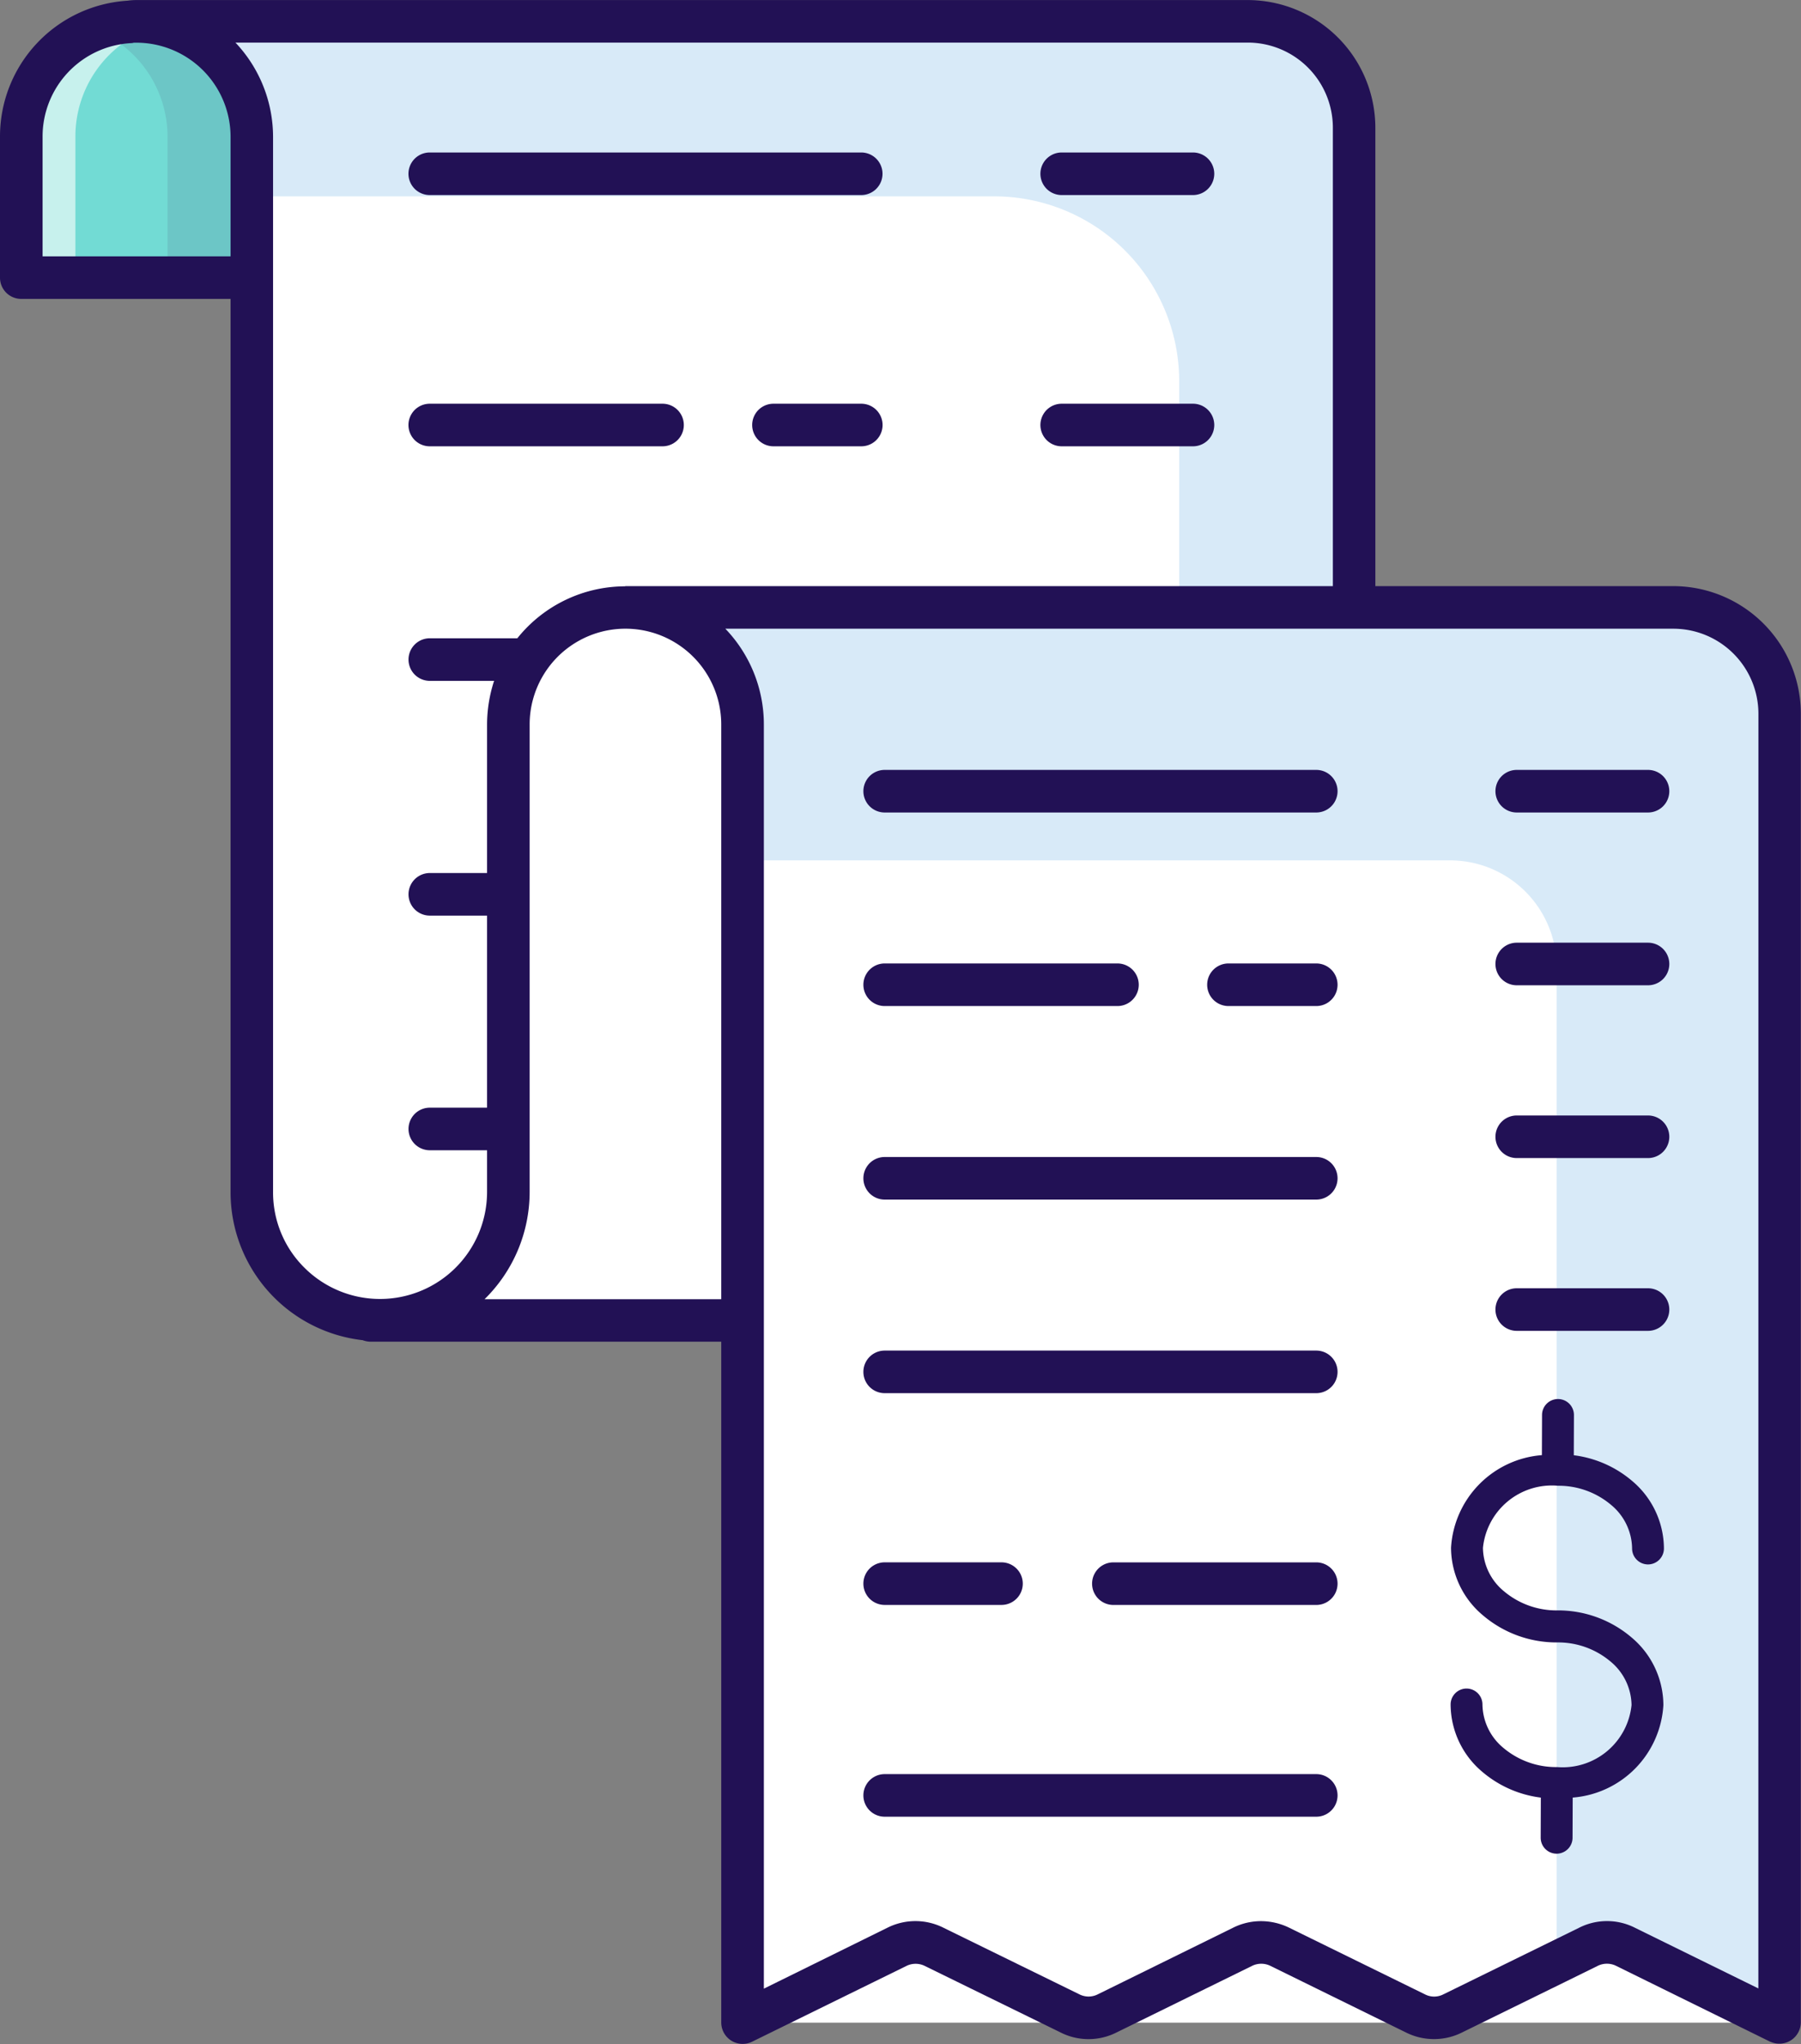 <svg xmlns="http://www.w3.org/2000/svg" width="62.724" height="71.179" viewBox="0 0 62.724 71.179">
  <rect x="0" y="0" width="62.724" height="71.179" fill="#808080" stroke="none"/>
  <g id="receipt" transform="translate(-7.7 -1.998)">
    <path id="Path_17634" data-name="Path 17634" d="M56.519,6.7V35.827H27.063v7.936a4.474,4.474,0,0,1-4.468,4.476c-.111,0-.23-.007-.341-.015a4.476,4.476,0,0,1-4.127-4.461V7.016A4.025,4.025,0,0,0,14.11,3h38.7a3.7,3.7,0,0,1,3.7,3.706Z" transform="translate(-1.658 -0.259)" fill="#fff"/>
    <path id="Path_17635" data-name="Path 17635" d="M56.52,6.707V35.83H50.426V15.536a6.441,6.441,0,0,0-6.441-6.441H18.129V7.018A4.025,4.025,0,0,0,14.111,3h38.7A3.707,3.707,0,0,1,56.52,6.707Z" transform="translate(-1.658 -0.259)" fill="#d8eaf8"/>
    <path id="Path_17636" data-name="Path 17636" d="M41.161,79.813v-45.2a4.08,4.08,0,0,0-4.083-4.076h36.5a3.7,3.7,0,0,1,3.7,3.7V79.813l-5.361-2.642a1.482,1.482,0,0,0-1.31,0L65.9,79.491a1.482,1.482,0,0,1-1.31,0l-4.71-2.319a1.482,1.482,0,0,0-1.309,0L53.86,79.491a1.482,1.482,0,0,1-1.309,0l-4.713-2.32a1.482,1.482,0,0,0-1.309,0l-5.368,2.642v-45.2a4.08,4.08,0,0,0-4.083-4.076h36.5a3.7,3.7,0,0,1,3.7,3.7V79.813" transform="translate(-7.597 -7.379)" fill="#fff"/>
    <path id="Path_17637" data-name="Path 17637" d="M77.281,34.237V79.812l-5.36-2.639a1.461,1.461,0,0,0-1.312,0l-1.1.541V43.045A3.708,3.708,0,0,0,65.8,39.338H41.159v-4.73a4.043,4.043,0,0,0-1.194-2.884,4.087,4.087,0,0,0-2.884-1.194H73.574a3.708,3.708,0,0,1,3.707,3.707Z" transform="translate(-7.597 -7.378)" fill="#d8eaf8"/>
    <path id="Path_17638" data-name="Path 17638" d="M38.181,34.61V55.359H25.554a4.475,4.475,0,0,0,4.469-4.476V34.61a4.042,4.042,0,0,1,1.193-2.883,4.081,4.081,0,0,1,6.966,2.883Z" transform="translate(-4.617 -7.379)" fill="#fff"/>
    <path id="Path_17639" data-name="Path 17639" d="M16.728,7.016v4.913H8.7V7.016a4,4,0,0,1,3.779-4A1.2,1.2,0,0,1,12.712,3a4.024,4.024,0,0,1,4.017,4.016Z" transform="translate(-0.259 -0.259)" fill="#72dbd4"/>
    <path id="Path_17640" data-name="Path 17640" d="M13.654,3.111a4.01,4.01,0,0,0-3.069,3.907v4.908H8.7V7.018a4,4,0,0,1,3.781-4A1.2,1.2,0,0,1,12.712,3a3.944,3.944,0,0,1,.942.111Z" transform="translate(-0.259 -0.259)" fill="#c7f1ed"/>
    <path id="Path_17641" data-name="Path 17641" d="M17.617,7.018v4.908H14.681V7.018a4.017,4.017,0,0,0-2.55-3.737,3.808,3.808,0,0,1,1.238-.267A1.2,1.2,0,0,1,13.6,3a4.025,4.025,0,0,1,4.018,4.018Z" transform="translate(-1.146 -0.259)" fill="#6cc6c6"/>
    <path id="Path_17642" data-name="Path 17642" d="M27.629,10.643H42.656a.741.741,0,0,0,0-1.483H27.629a.741.741,0,1,0,0,1.483Zm15.027,7.266H39.6a.741.741,0,1,0,0,1.483h3.058a.741.741,0,1,0,0-1.483ZM27.629,19.392h8.107a.741.741,0,1,0,0-1.483H27.629a.741.741,0,1,0,0,1.483Zm22.009-8.749H54.21a.741.741,0,0,0,0-1.483H49.638a.741.741,0,0,0,0,1.483Zm0,8.749H54.21a.741.741,0,1,0,0-1.483H49.638a.741.741,0,1,0,0,1.483Z" transform="translate(-4.962 -1.852)" fill="#215"/>
    <path id="Path_17643" data-name="Path 17643" d="M65.975,22.409H55.6V6.447A4.452,4.452,0,0,0,51.154,2h-38.7a2.2,2.2,0,0,0-.311.022A4.736,4.736,0,0,0,7.7,6.758v4.908a.739.739,0,0,0,.741.741H15.73V43.5a5.185,5.185,0,0,0,4.6,5.168.808.808,0,0,0,.259.052H32.819V72.433a.746.746,0,0,0,1.053.675c.007-.007.007-.007.015-.007l5.375-2.639a.722.722,0,0,1,.652,0l4.708,2.306a2.16,2.16,0,0,0,1.965.007L51.3,70.46a.722.722,0,0,1,.652,0l4.708,2.313a2.183,2.183,0,0,0,1.965,0L62.239,71l1.1-.541a.722.722,0,0,1,.652,0l5.36,2.639c.007,0,.015.007.022.007a.748.748,0,0,0,1.045-.675V26.858a4.447,4.447,0,0,0-4.449-4.449ZM15.73,10.925H9.183V6.758A3.257,3.257,0,0,1,12.26,3.5a.376.376,0,0,0,.1-.015h.052A3.281,3.281,0,0,1,15.73,6.758v4.167ZM18.3,46.142a3.687,3.687,0,0,1-1.09-2.639V6.758A4.788,4.788,0,0,0,15.9,3.481H51.154A2.965,2.965,0,0,1,54.12,6.447V22.409H29.483c-.007,0-.015.007-.022.007a4.815,4.815,0,0,0-3.744,1.809H22.669a.741.741,0,0,0,0,1.483h2.239a4.943,4.943,0,0,0-.245,1.52V32.4H22.669a.741.741,0,0,0,0,1.483h1.994v6.688H22.669a.741.741,0,1,0,0,1.483h1.994V43.5A3.728,3.728,0,0,1,18.3,46.142Zm14.517,1.1H24.575A5.239,5.239,0,0,0,26.146,43.5V27.228a3.336,3.336,0,0,1,6.673,0V47.239Zm36.122,24-4.285-2.106a2.153,2.153,0,0,0-1.972,0l-4.715,2.313a.7.7,0,0,1-.652-.007l-4.7-2.306a2.25,2.25,0,0,0-.993-.237,2.179,2.179,0,0,0-.979.23l-4.715,2.321a.707.707,0,0,1-.645-.007l-4.708-2.306a2.176,2.176,0,0,0-1.972-.007l-4.3,2.12V27.228a4.811,4.811,0,0,0-1.342-3.336H65.975a2.965,2.965,0,0,1,2.966,2.966Z" fill="#215"/>
    <path id="Path_17644" data-name="Path 17644" d="M64.031,65.756H56.965a.741.741,0,0,0,0,1.483h7.066a.741.741,0,1,0,0-1.483ZM49,67.238h4.068a.741.741,0,0,0,0-1.483H49a.741.741,0,0,0,0,1.483ZM64.031,73.13H49a.741.741,0,0,0,0,1.483H64.031a.741.741,0,0,0,0-1.483Zm0-34.97H49a.741.741,0,0,0,0,1.483H64.031a.741.741,0,1,0,0-1.483Zm0,6.74H60.973a.741.741,0,0,0,0,1.483h3.058a.741.741,0,1,0,0-1.483ZM49,46.383h8.107a.741.741,0,0,0,0-1.483H49a.741.741,0,0,0,0,1.483ZM64.031,51.64H49a.741.741,0,0,0,0,1.483H64.031a.741.741,0,1,0,0-1.483Zm0,6.741H49a.741.741,0,1,0,0,1.483H64.031a.741.741,0,0,0,0-1.483ZM75.585,38.16H71.013a.741.741,0,1,0,0,1.483h4.572a.741.741,0,0,0,0-1.483Zm0,6.017H71.013a.741.741,0,1,0,0,1.483h4.572a.741.741,0,0,0,0-1.483Zm0,6.017H71.013a.741.741,0,1,0,0,1.483h4.572a.741.741,0,0,0,0-1.483Zm0,6.017H71.013a.741.741,0,1,0,0,1.483h4.572a.741.741,0,0,0,0-1.483Zm-3.151,6.877h.01a2.829,2.829,0,0,1,1.859.67,2,2,0,0,1,.727,1.512.556.556,0,0,0,.553.558h0a.556.556,0,0,0,.556-.554,3.089,3.089,0,0,0-1.107-2.353A3.869,3.869,0,0,0,73,62.026l.005-1.4a.556.556,0,0,0-.555-.558h0a.556.556,0,0,0-.556.554l-.005,1.4a3.437,3.437,0,0,0-3.164,3.224A3.082,3.082,0,0,0,69.835,67.6a3.949,3.949,0,0,0,2.59.944,2.831,2.831,0,0,1,1.859.669,2,2,0,0,1,.727,1.512,2.41,2.41,0,0,1-2.59,2.16h-.01a2.845,2.845,0,0,1-1.865-.67,1.992,1.992,0,0,1-.727-1.507.556.556,0,0,0-.553-.558h0a.556.556,0,0,0-.556.554,3.08,3.08,0,0,0,1.108,2.35,3.883,3.883,0,0,0,2.034.894l-.005,1.395a.556.556,0,0,0,.554.558h0a.556.556,0,0,0,.556-.554l.005-1.4a3.432,3.432,0,0,0,3.158-3.22,3.09,3.09,0,0,0-1.106-2.354,3.942,3.942,0,0,0-2.587-.944,2.84,2.84,0,0,1-1.864-.671,1.986,1.986,0,0,1-.727-1.507,2.415,2.415,0,0,1,2.595-2.165Z" transform="translate(-10.489 -9.351)" fill="#215"/>
  </g>
</svg>

